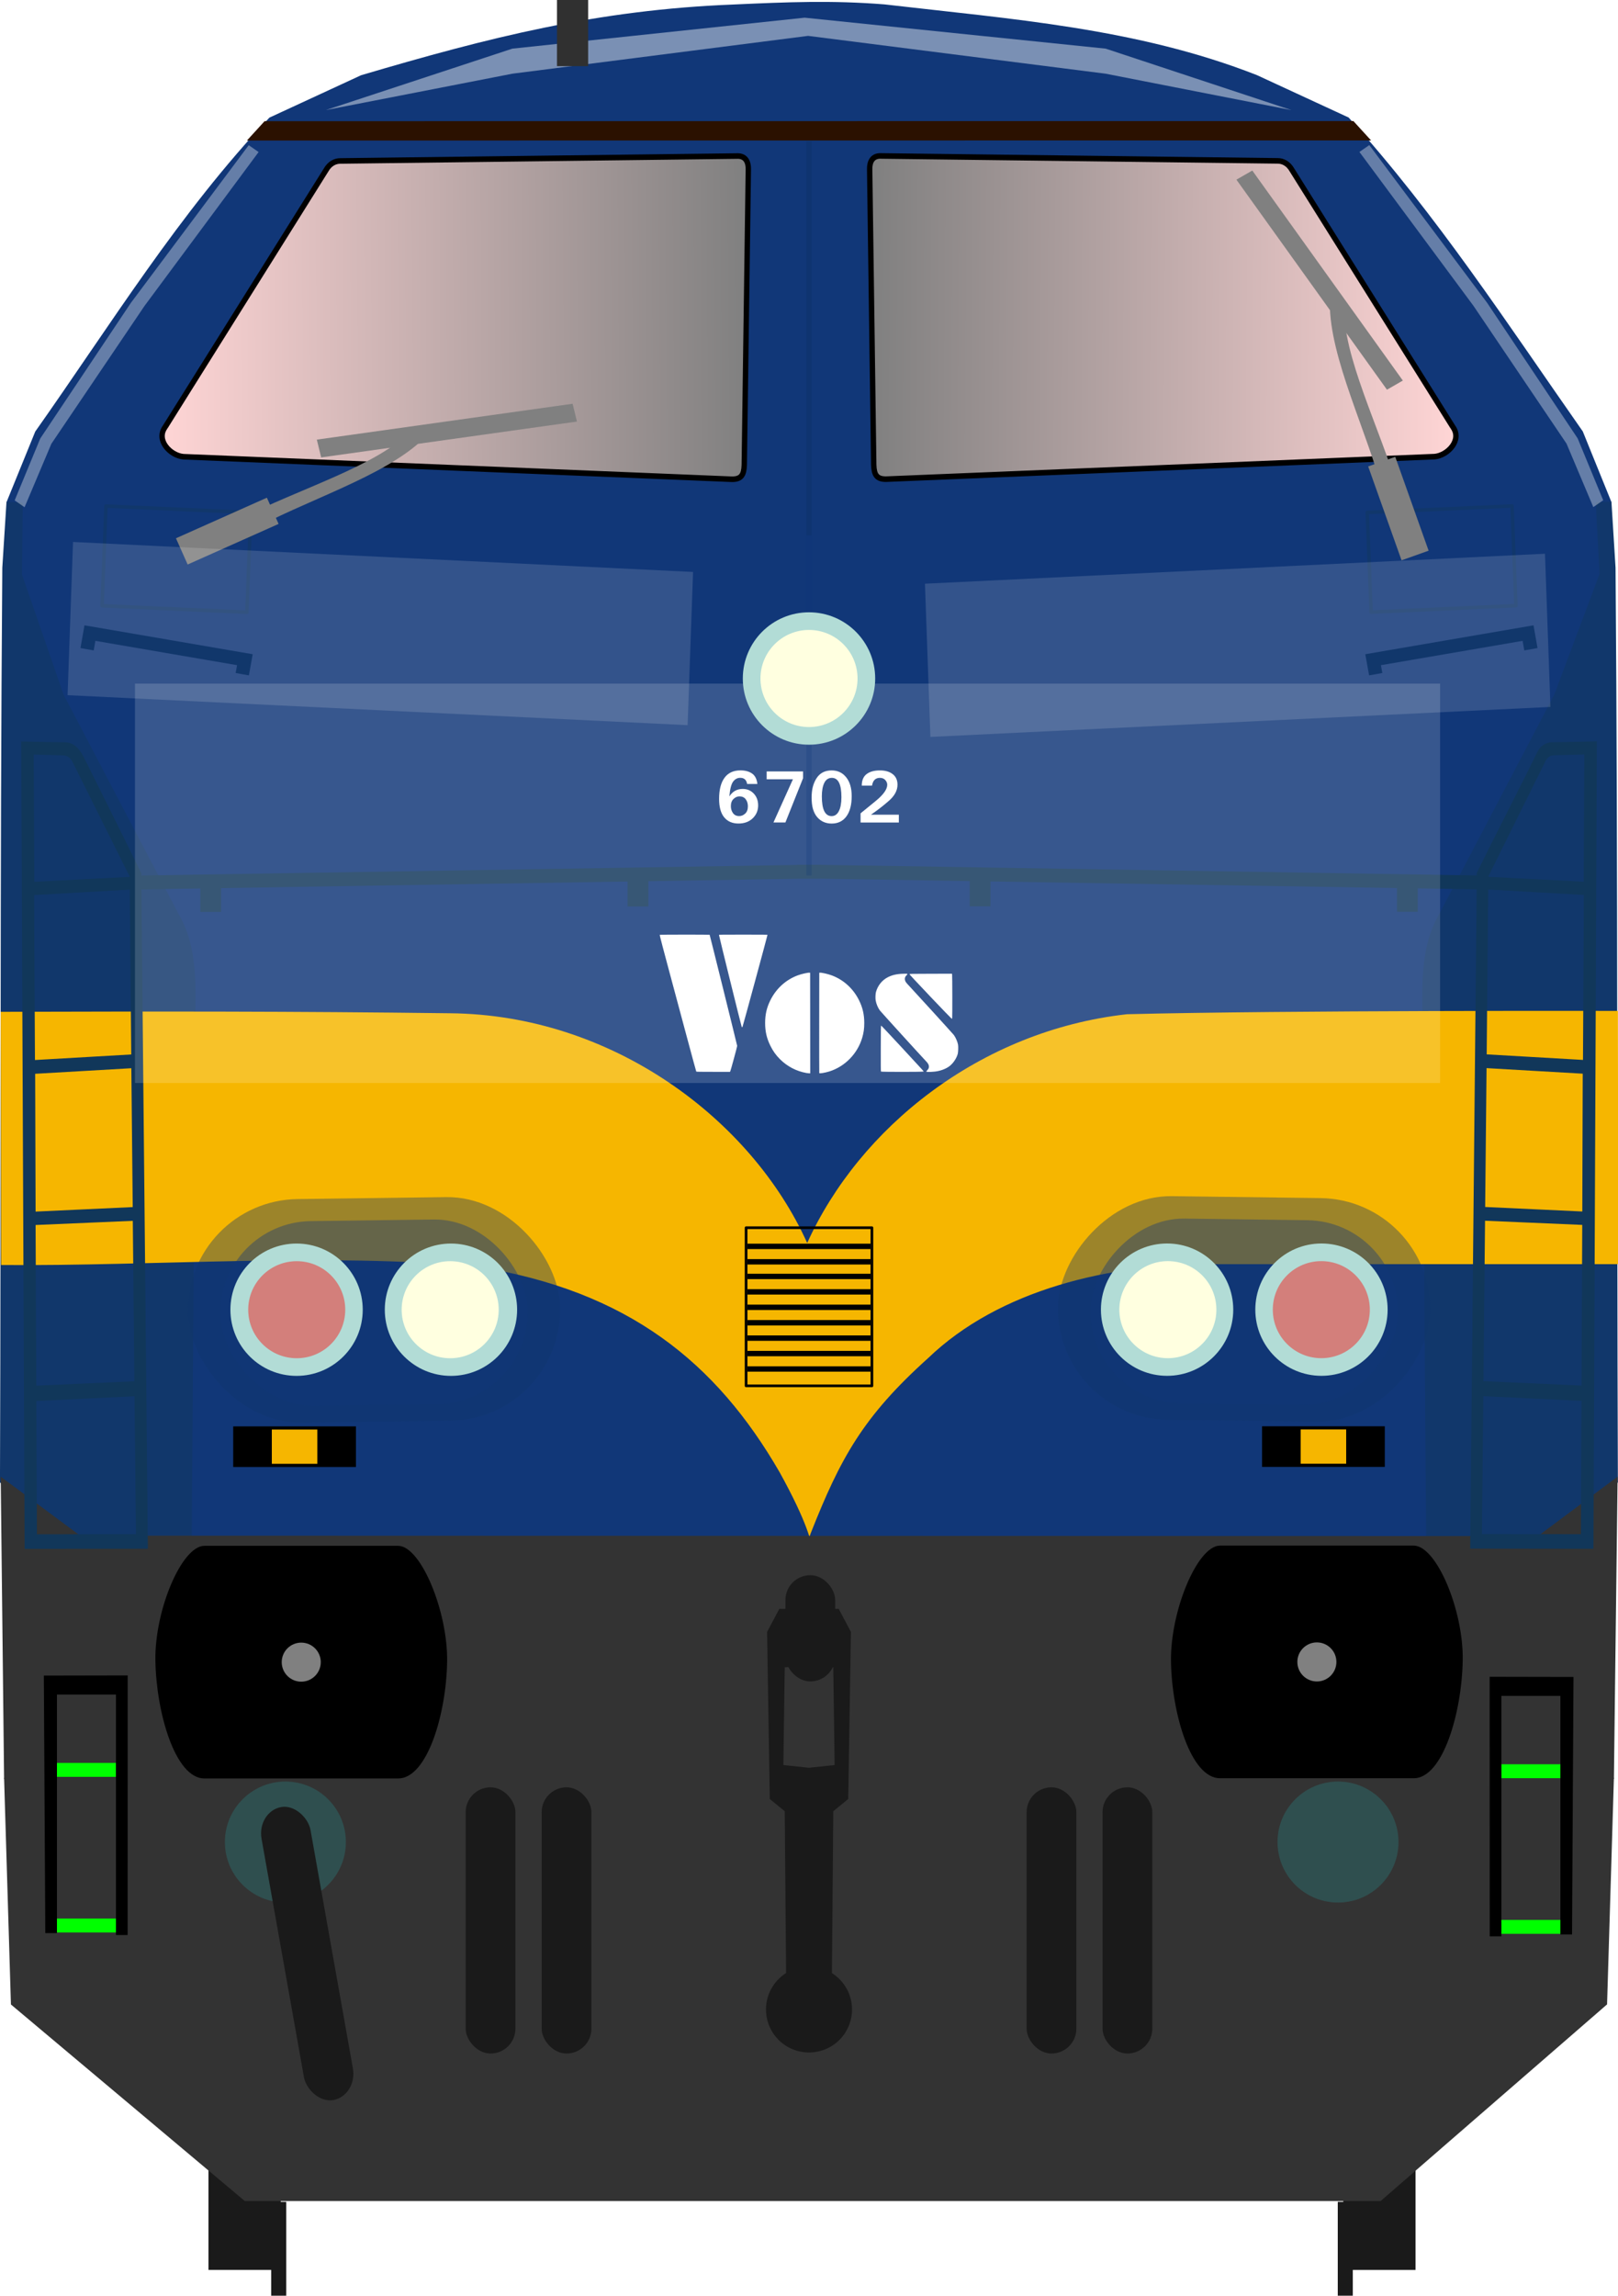 <?xml version="1.0" encoding="utf-8" standalone="no"?>
<!DOCTYPE svg PUBLIC "-//W3C//DTD SVG 1.1//EN" "http://www.w3.org/Graphics/SVG/1.1/DTD/svg11.dtd">
<svg version="1.1" xmlns="http://www.w3.org/2000/svg" height="426.86" width="300.9">
<defs>
<linearGradient id="linearGradient4798" y2="316.65" gradientUnits="userSpaceOnUse" y1="317.29" x2="169.78" x1="61.277"><stop stop-color="#ffd5d5" offset="0"/><stop stop-color="#808080" offset="1"/></linearGradient>
<filter id="filter2536" style="color-interpolation-filters:sRGB" height="1.105" width="1.148" y="-.052" x="-.074"><feGaussianBlur stdDeviation="1.322"/></filter>
<filter id="filter2536-6" style="color-interpolation-filters:sRGB" height="1.105" width="1.148" y="-.052" x="-.074"><feGaussianBlur stdDeviation="1.322"/></filter>
<filter id="filter1899-5" style="color-interpolation-filters:sRGB" height="2.511" width="1.262" y="-.755" x="-.131"><feGaussianBlur stdDeviation="14.164"/></filter>
<filter id="filter2514" style="color-interpolation-filters:sRGB" height="2.95" width="2.732" y="-.975" x="-.866"><feGaussianBlur stdDeviation="30.72"/></filter>
<filter id="filter2422" style="color-interpolation-filters:sRGB" height="2.95" width="2.732" y="-.975" x="-.866"><feGaussianBlur stdDeviation="30.72"/></filter>
<filter id="filter2229" style="color-interpolation-filters:sRGB" height="3.512" width="1.292" y="-1.256" x="-.146"><feGaussianBlur stdDeviation="6.712"/></filter>
</defs>
<g transform="translate(-31.17,-245.46)">
<g fill="#1a1a1a">
<g transform="translate(-1.67,4.427)">
<rect y="627.74" width="13.436" x="71.611" height="35.357"/>
<rect y="650.45" width="2.796" x="83.278" height="17.456"/>
</g>
<rect transform="scale(-1,1)" height="35.357" width="13.436" y="632.17" x="-294.42"/>
<rect transform="scale(-1,1)" height="17.456" width="2.796" y="654.88" x="-282.75"/>
</g>
<g transform="matrix(1,0,0,1.037,0,-24.503)">
<path transform="matrix(1 0 0 .964 30.746 260.29)" d="m1.185 330.74 1.272 42.139 43.496 36.562h142.17-69.048 138.1l42.116-36.581 1.272-42.139z" fill="#333"/>
<path d="m167.6 261.14c-25.341 0.947-45.459 5.903-69.27 12.677l-17.06 7.606c-16.734 17.024-29.558 37.178-43.547 56.29l-5.348 12.677 149.25 9.646s99.414-7.488 149.23-9.665l-5.33-12.678c-13.977-19.248-27.207-38.863-43.55-56.29l-17.06-7.605c-22.321-8.448-45.702-10.039-69.27-12.68-9.78-0.75-18.024-0.418-28.045 0.021z" fill="#113778"/>
<path fill="#113778" transform="matrix(1 0 0 .964 30.746 260.29)" d="m298.31 92.887-147.39 6.691v0.014l-147.49-6.686-0.258 13.855c5.23 62.867 14.582 127.05 31.948 180.19l115.63-0.637 117.14 0.617c4.225-65.577 20.891-119.47 30.674-180.2z"/>
<path fill="#11376b" transform="translate(30.741,260.29)" d="m1.635 90.024-0.777 11.816c-0.465 57.02-0.212 105.71-0.434 164.02l16.882 12.114 18.771-0.202 0.706-97.335c0.118-6.923-0.415-12.084-3.242-16.68l-21.298-39.18-7.717-21.501 0.131-12.914z"/>
<path d="m330.85 350.29 0.763 11.828c0.465 57.02 0.212 105.72 0.434 164.03l-16.882 12.114-18.771-0.202-0.706-97.342c-0.118-6.923 0.415-12.084 3.242-16.68l21.298-39.18 8.409-21.61-0.71-12.872z" fill="#11376b"/>
</g>
<path d="m332.05 433.43s-61.722-0.136-91.287 0.615c-27.373 3.036-49.807 21.154-59.48 42.538-10.422-23.102-36.331-42.435-66.382-42.717-29.413-0.369-54.19-0.349-83.604-0.267l0.073 47.075c28.056 0.242 60.579-2.321 88.49 0.306 28.155 4.465 44.53 17.85 56.314 38.261 10.315 18.66 3.71 16.263 5.79 11.246 5.497-13.902 9.696-21.619 21.827-32.519 13.119-12.597 33.666-17.712 53.795-17.45h74.53z" fill="#f6b600"/>
<g stroke="#113d32" transform="matrix(1,0,0,1.037,0,-24.503)">
<rect stroke-linejoin="round" transform="matrix(.999 .043 -.04 .999 0 0)" height="17.892" width="26.957" stroke="#11376b" y="348.63" x="64.881" stroke-width=".64" fill="#113778"/>
</g>
<g transform="matrix(1,0,0,1.037,0,-24.503)">
<path stroke="#000" stroke-width="1" d="m61.872 336.92 29.926-46.088c0.683-1.173 1.704-1.643 2.652-1.641l73.994-0.884c1.413 0.046 1.919 1.087 1.894 2.399l-0.758 53.033c-0.07 1.776-0.578 2.527-2.273 2.525l-102.03-4.041c-2.44-0.21-5.169-2.97-3.398-5.31z" fill="url(#linearGradient4798)"/>
<path d="m49.631 22.58-3.293 3.606 209.07-0.02-3.295-3.606z" transform="matrix(1 0 0 .964 30.746 260.29)" fill="#2b1100"/>
</g>
<g transform="matrix(.784 0 0 .814 138.44 90.787)">
<rect y="515.84" x="-81.507" height="9.281" width="29.12"/>
<rect height="7.829" width="10.796" y="516.56" x="-72.345" fill="#f6b600"/>
</g>
<path fill="#333" transform="translate(30.746,245.44)" d="m301.25 274.59-14.82 11.05-271.1-0.08-14.773-10.96 0.627 56.19 299.38-0.02z"/>
<path d="m181.59 544.61v0.002h-5.492l-2.273 4.293 0.504 31.062 2.779 2.273 0.25 30.095a8 8 0 0 0 -3.736 6.764 8 8 0 0 0 8 8 8 8 0 0 0 8 -8 8 8 0 0 0 -3.736 -6.758l0.25-30.103 2.777-2.273 0.506-31.062-2.273-4.293h-5.555zm0.049 10.61 4.496 0.25 0.252 18.182-4.776 0.504-4.758-0.502 0.254-18.182 4.531-0.252z" fill="#1a1a1a"/>
<circle cy="587.97" cx="84.241" r="11.25" fill="#2f4f4f"/>
<g transform="translate(2.034)" fill="#1a1a1a">
<rect ry="4.625" height="49.502" width="9.25" y="577.79" x="115.74"/>
<rect ry="4.625" height="49.502" width="9.25" y="577.79" x="129.87"/>
<rect ry="4.625" height="49.502" width="9.25" y="577.79" x="220.06"/>
<rect ry="4.625" height="49.502" width="9.25" y="577.79" x="234.18"/>
<rect ry="5.17" transform="rotate(-10.084)" height="55.336" width="9.25" y="586.74" x="-26.267"/>
</g>
<rect ry="4.625" height="19.751" width="9.25" y="538.35" x="177.24" fill="#1a1a1a"/>
<circle cy="587.97" cx="280" r="11.25" fill="#2f4f4f"/>
<g stroke="#000" transform="matrix(1,0,0,1.038,-1.171,-30.248)" fill="none">
<path style="color-rendering:auto;text-decoration-color:#000000;color:#000000;isolation:auto;mix-blend-mode:normal;shape-rendering:auto;solid-color:#000000;block-progression:tb;text-decoration-line:none;image-rendering:auto;white-space:normal;text-indent:0;text-transform:none;text-decoration-style:solid" d="m296.88 138.38-7.771 0.139c-1.038 0.029-1.888 0.589-2.363 1.586-2.732 5.651-8.036 15.887-11.186 22.311l-0.008 0.867-123.07-1.988c-0-0 0-0.006 0-0.006h-3.236c-0 0 0 0.025 0 0.025l-123.05 1.988-0.008-0.867c-3.15-6.423-10.686-21.529-10.686-21.529-0.704-1.352-1.596-2.297-2.863-2.367l-7.765-0.14s0.441 104.64 0.627 149.02l21.92-0.027-1.203-122.51 11.963-0.195v4.361h2.857v-4.408l76.6-1.242v4.635h2.857v-4.682l28.76-0.469c0 0-0 0.006 0 0.006h3.236c0 0-0-0.025 0-0.025l28.775 0.469v4.68h2.857v-4.633l76.6 1.242v4.408h2.857v-4.361l11.963 0.195-1.203 122.51 21.92 0.027c0.186-44.378 0.627-149.02 0.627-149.02zm-1.326 1.395-0.104 24.691-18.723-0.965 0.008-0.705 10.748-21.67c0.551-0.893 1.197-1.191 2.029-1.178zm-289.36 0.019 6.041 0.174c1.041 0.07 1.707 0.608 2.186 1.615l10.592 21.232 0.008 0.705-18.723 0.965zm270.49 25.07 18.791 1.061-0.166 31.658-18.908-1.088zm-251.63 0.019 0.283 31.631-18.908 1.088-0.166-31.658zm251.33 33.168 18.883 1.088-0.084 26.605-19.066-0.885zm-251.04 0.019 0.268 26.809-19.066 0.885-0.084-26.604zm250.76 28.348 19.072 0.816-0.131 30.857-19.25-0.861zm-250.49 0.019 0.309 30.812-19.25 0.861-0.131-30.857zm250.17 32.578 19.254 0.922-0.113 25.746-19.414-0.033zm-249.85 0.019 0.273 26.635-19.414 0.033-0.113-25.746z" transform="matrix(1 0 0 .964 31.917 265.52)" stroke="#11375a" fill="#11375a"/>
</g>
<g fill="#808080" transform="matrix(.462 .895 .895 -.462 27.408 603.66)">
<path transform="translate(-433.44,64.565)" d="m224.6 97.441c0 11.775 2.917 26.91 0 35.326-0.211 0.907 2.095 2.326 2.391 1.443 2.933-9.851-0.004-24.939 0.438-36.77z"/>
<rect transform="rotate(-3.254)" ry="0" height="18.386" width="5.303" y="137.51" x="-219.26"/>
<rect transform="matrix(-.331 -.944 .972 -.235 0 0)" height="3.381" width="47.673" y="-264.5" x="-173.78"/>
</g>
</g>
<circle cy="135.13" cx="148.66" r="0" fill="#f6a900"/>
<circle cy="135.28" cx="148.66" r="0" fill="#b2dcd6"/>
<circle cy="134.89" cx="148.66" r="0" fill="#0f0"/>
<g stroke="#113d32" transform="matrix(-1,0,0,1.037,332.07,-269.98)">
<rect stroke-linejoin="round" transform="matrix(.999 .043 -.04 .999 0 0)" height="17.892" width="26.957" stroke="#11376b" y="348.63" x="64.881" stroke-width=".639" fill="#113778"/>
</g>
<rect fill-opacity=".141" transform="matrix(1.365 .066 -.016 .45 -29.508 53.608)" height="63.308" filter="url(#filter2422)" width="84.474" y="100.01" x="32.739" fill="#fff"/>
<g transform="matrix(-1,0,0,1.037,332.07,-269.98)">
<path stroke="#000" stroke-width="1px" d="m61.872 336.92 29.926-46.088c0.683-1.173 1.704-1.643 2.652-1.641l73.994-0.884c1.413 0.046 1.919 1.087 1.894 2.399l-0.758 53.033c-0.07 1.776-0.578 2.527-2.273 2.525l-102.03-4.041c-2.44-0.21-5.169-2.97-3.398-5.31z" fill="url(#linearGradient4798)"/>
</g>
<g transform="matrix(-.784 0 0 .814 193.63 -154.69)">
<rect y="515.84" width="29.12" x="-81.507" height="9.281"/>
<rect height="7.829" width="10.796" y="516.56" x="-72.345" fill="#f6b600"/>
</g>
<g stroke="#000" transform="translate(-331.94,235.69)">
<rect stroke-linejoin="round" fill-opacity="0" height="29.398" width="23.399" y="-7.406" x="470.69" stroke-width=".5"/>
<g stroke-width="1px" transform="translate(333.48,-226.35)" fill="none">
<path d="m137.45 228h22.909"/>
<path d="m137.45 230.87h22.909"/>
<path d="m137.45 233.74h22.909"/>
<path d="m137.45 236.61h22.909"/>
<path d="m137.45 239.47h22.909"/>
<path d="m137.45 242.34h22.909"/>
<path d="m137.45 245.21h22.909"/>
<path stroke="#000" stroke-width="1px" d="m137.45 222.41h22.909" fill="none"/>
<path stroke="#000" stroke-width="1px" d="m137.45 225.28h22.909" fill="none"/>
</g>
</g>
<g transform="translate(0 1.129)">
<rect ry="20.79" fill-opacity=".392" transform="matrix(1 -.013 .018 1 0 0)" height="41.58" width="69.221" y="222.49" x="30.568" fill="#11376b"/>
<rect ry="17.177" fill-opacity=".392" transform="matrix(1 -.013 .018 1 0 0)" height="34.355" width="57.193" y="226.62" x="36.572" fill="#113778"/>
<g transform="matrix(.896 0 0 .896 -24.382 -199.33)">
<circle cy="493" cx="88.768" r="13.732" fill="#b2dcd6"/>
<circle cy="493" cx="120.81" r="13.732" fill="#b2dcd6"/>
<circle cy="493" cx="120.65" r="10.07" fill="#ffffe0"/>
<circle fill-opacity=".424" cy="493" cx="88.8" r="10.07" fill="#f00"/>
</g>
<rect transform="matrix(-1 -.013 -.018 1 0 0)" fill-opacity=".392" ry="20.79" height="41.579" width="69.22" y="218.4" x="-270.29" fill="#11376b"/>
<rect transform="matrix(-1 -.013 -.018 1 0 0)" fill-opacity=".392" ry="17.177" height="34.354" width="57.192" y="222.54" x="-264.29" fill="#113778"/>
<g transform="matrix(-.896 0 0 .896 325.29 -199.34)">
<circle cy="493" cx="88.768" r="13.732" fill="#b2dcd6"/>
<circle cy="493" cx="120.81" r="13.732" fill="#b2dcd6"/>
<circle cy="493" cx="120.65" r="10.07" fill="#ffffe0"/>
<circle fill-opacity=".422" cy="493" cx="88.8" r="10.07" fill="#f00"/>
</g>
</g>
<g transform="matrix(1.544,0,0,1.331,37.868,-83.841)">
<rect height="1.945" width="7.74" y="309.27" x="-18.28" fill="#0f0"/>
<rect height="1.945" width="7.74" y="331.01" x="-18.123" fill="#0f0"/>
<path d="m-19.245 297.07 0.175 35.976h1.404v-33.324h7.107v33.587h1.405l0.01-36.262z"/>
</g>
<g transform="matrix(-1.544,0,0,1.331,262.91,-83.591)">
<rect height="1.945" width="7.74" y="309.27" x="-18.28" fill="#0f0"/>
<rect height="1.945" width="7.74" y="331.01" x="-18.123" fill="#0f0"/>
<path d="m-19.245 297.07 0.175 35.976h1.404v-33.324h7.107v33.587h1.405l0.01-36.262z"/>
</g>
<rect fill-opacity=".141" transform="matrix(-1.365 .066 .016 .45 330.41 55.794)" height="63.308" filter="url(#filter2514)" width="84.474" y="100.01" x="32.739" fill="#fff"/>
<g stroke="#11376b" stroke-width="2.5" transform="translate(0.413,2.2711e-6)" fill="none">
<path d="m15.782 120.72 0.53-3.005 28.816 4.95-0.486 2.696"/>
<path d="m284.29 120.72-0.53-3.005-28.816 4.95 0.486 2.696"/>
</g>
<path d="m38.01 287.43c-4.223 0.018-9.264 11.975-9.113 21.325 0.156 9.671 3.681 21.932 9.113 21.932h36.029c5.432 0 8.957-12.032 9.113-21.704 0.151-9.351-4.891-21.537-9.113-21.555z"/>
<circle cy="309.06" cx="56.022" r="3.63" fill="#808080"/>
<path d="m262.91 287.39c4.222 0.018 9.264 11.975 9.113 21.325-0.156 9.671-3.681 21.932-9.113 21.932h-36.028c-5.432 0-8.956-12.032-9.113-21.703-0.151-9.35 4.89-21.536 9.113-21.554z"/>
<circle transform="scale(-1,1)" cy="309.02" cx="-244.9" r="3.63" fill="#808080"/>
<g fill="#fff">
<path d="m135.64 148.08q0.89-1.386 2.486-1.386 1.236 0 2.051 0.863 0.815 0.863 0.815 2.201 0 1.427-1.012 2.398-1.005 0.971-2.649 0.971-1.705 0-2.656-1.155-0.944-1.155-0.944-3.437 0-2.541 1.005-3.913 1.012-1.379 2.969-1.379 1.311 0 2.153 0.584 0.842 0.584 0.992 1.943h-1.909q-0.183-1.141-1.277-1.141-0.808 0-1.331 0.713-0.523 0.706-0.693 2.738zm0.279 1.814q0 0.74 0.394 1.297 0.401 0.55 1.155 0.55 0.611 0 1.114-0.462 0.503-0.462 0.503-1.352 0-0.781-0.401-1.311-0.401-0.537-1.168-0.537-0.605 0-1.101 0.476-0.496 0.469-0.496 1.338z"/>
<path d="m143.84 152.93 3.621-8.036h-4.884v-1.454h6.766v1.264l-3.281 8.226h-2.221z"/>
<path d="m150.93 148.31q0-2.194 0.937-3.627t2.792-1.433q1.685 0 2.704 1.277 1.026 1.27 1.026 3.512 0 2.412-0.978 3.756-0.978 1.338-2.751 1.338-1.664 0-2.697-1.209-1.032-1.216-1.032-3.614zm1.909-0.231q0 3.668 1.821 3.668 0.863 0 1.338-0.917 0.482-0.924 0.482-2.608 0-3.587-1.78-3.587-0.944 0-1.406 0.931-0.455 0.931-0.455 2.513z"/>
<path d="m160.04 151.23 2.765-2.255q2.194-1.78 2.194-3.05 0-0.482-0.36-0.883-0.36-0.408-1.012-0.408-0.598 0-0.965 0.353-0.367 0.346-0.489 1.087h-1.909q0-1.454 0.897-2.14 0.897-0.686 2.479-0.686 1.488 0 2.377 0.693 0.89 0.686 0.89 1.97 0 1.59-1.59 2.982-1.59 1.393-3.342 2.588h5.183v1.454h-7.119v-1.705z"/>
<path d="m149.95 199.51c-1.847-0.332-3.533-1.211-4.878-2.543-0.773-0.765-1.324-1.538-1.819-2.547-0.672-1.372-0.963-2.642-0.963-4.206 0-1.568 0.293-2.847 0.964-4.206 1.077-2.181 2.859-3.81 5.081-4.644 0.698-0.262 1.907-0.537 2.209-0.503l0.115 0.013 0.01 9.35 0.01 9.35-0.207-0.002c-0.114-0.002-0.35-0.029-0.523-0.06zm2.41 0.02c-0.012-0.03-0.017-4.24-0.012-9.356l0.01-9.301 0.115-0.013c0.304-0.035 1.511 0.241 2.215 0.505 2.216 0.832 3.999 2.463 5.075 4.642 0.671 1.359 0.964 2.638 0.965 4.206 0 1.069-0.111 1.847-0.4 2.804-0.89 2.946-3.215 5.308-6.114 6.213-0.794 0.248-1.813 0.413-1.855 0.3zm20.16-0.223c-0.119-0.009-0.234-0.031-0.254-0.051-0.022-0.022 0.048-0.125 0.181-0.265 0.25-0.262 0.325-0.447 0.301-0.738-0.026-0.319-0.166-0.551-0.605-1.008-0.776-0.806-8.326-9.109-8.515-9.363-0.371-0.501-0.682-1.254-0.786-1.905-0.061-0.383-0.03-1.186 0.059-1.511 0.331-1.211 1.134-2.213 2.218-2.766 0.805-0.411 1.689-0.611 2.828-0.64 0.925-0.024 0.949-0.013 0.629 0.3-0.254 0.248-0.344 0.512-0.283 0.834 0.058 0.308 0.185 0.496 0.686 1.018 0.686 0.715 8.219 8.986 8.399 9.222 0.337 0.442 0.695 1.269 0.793 1.83 0.062 0.357 0.026 1.391-0.059 1.695-0.255 0.908-0.905 1.84-1.649 2.364-0.67 0.472-1.652 0.82-2.62 0.929-0.441 0.05-1.036 0.074-1.323 0.055zm-43.037-0.06c-0.021-0.027-0.816-2.946-1.766-6.487-0.95-3.541-2.454-9.145-3.343-12.453-0.889-3.309-1.616-6.067-1.616-6.129 0-0.062-0.019-0.161-0.041-0.221-0.031-0.081-0.029-0.116 0.01-0.14 0.064-0.04 9.222-0.044 9.246-0.004 0.044 0.075 5.121 20.557 5.121 20.661 0 0.154-1.215 4.618-1.288 4.734l-0.056 0.089h-3.114c-2.445 0-3.123-0.01-3.153-0.049zm34.353-0.004c-0.033-0.039-0.042-1.194-0.035-4.295 0.009-3.919 0.015-4.241 0.076-4.241 0.036 0 1.749 1.82 3.831 4.071 4.568 4.938 4.077 4.394 4.02 4.463-0.068 0.082-7.823 0.085-7.892 0.002zm-25.909-8.326c-0.093-0.225-4.239-17.008-4.217-17.067 0.023-0.061 0.358-0.066 4.51-0.066 3.857 0 4.488 0.007 4.507 0.057 0.02 0.053-4.571 16.958-4.639 17.082-0.052 0.095-0.121 0.093-0.161-0.004zm35.107-5.593c-2.538-2.671-3.89-4.121-3.89-4.173 0-0.08 0.01-0.08 3.94-0.09l3.94-0.01 0.039 0.102c0.042 0.11 0.055 8.028 0.013 8.183-0.013 0.049-0.053 0.087-0.088 0.086-0.035-0.002-1.815-1.845-3.955-4.096z"/>
<rect fill-opacity=".164" transform="matrix(.935 0 0 1.65 9.461 -67.11)" height="45.006" filter="url(#filter1899-5)" width="259.59" y="117.71" x="16.726"/>
<path d="m50.408-4.628h2.238l-1.153 35.612 0.355 30.927 2.62 12.539h-2.239l-2.64-12.165-0.505-30.329z" fill-opacity=".352" transform="rotate(34.706 -2.27 4.538)" filter="url(#filter2536)"/>
<path d="m50.408-4.628h2.238l-1.153 35.612 0.355 30.927 2.62 12.539h-2.239l-2.64-12.165-0.505-30.329z" fill-opacity=".352" transform="matrix(-.822 .569 .569 .822 298.72 2.1)" filter="url(#filter2536-6)"/>
</g>
<path d="m150.45 99.576v-73.355" stroke-opacity=".512" stroke="#0f326a" stroke-width="1px" fill="none"/>
<path d="m95.284 9.044 54.356-5.755 55.98 5.755 34.53 11.425-34.53-6.764-55.34-7.035-54.996 7.035-34.692 6.764z" fill-opacity=".445" filter="url(#filter2229)" fill="#fff"/>
<path d="m150.45 99.576v63.204" stroke-opacity=".23" stroke="#113776" stroke-width="1px" fill="none"/>
<circle cy="126.16" cx="150.45" r="12.309" fill="#b2dcd6"/>
<circle cy="126.16" cx="150.45" r="9.027" fill="#ffffe0"/>
<rect height="6.796" width=".237" stroke="#303030" stroke-linecap="square" y="2.723" x="106.36" stroke-width="5.56" fill="#303030"/>
<g fill="#808080" transform="matrix(-.967 .283 -.283 -.967 103.92 306.93)">
<path transform="translate(-433.44,64.565)" d="m224.6 97.441c0 11.775 2.917 26.91 0 35.326-0.211 0.907 2.095 2.326 2.391 1.443 2.933-9.851-0.004-24.939 0.438-36.77z"/>
<rect transform="rotate(-3.254)" ry="0" height="18.386" width="5.303" y="137.51" x="-219.26"/>
<rect transform="matrix(-.331 -.944 .972 -.235 0 0)" height="3.381" width="47.673" y="-264.5" x="-173.78"/>
</g>
</svg>

